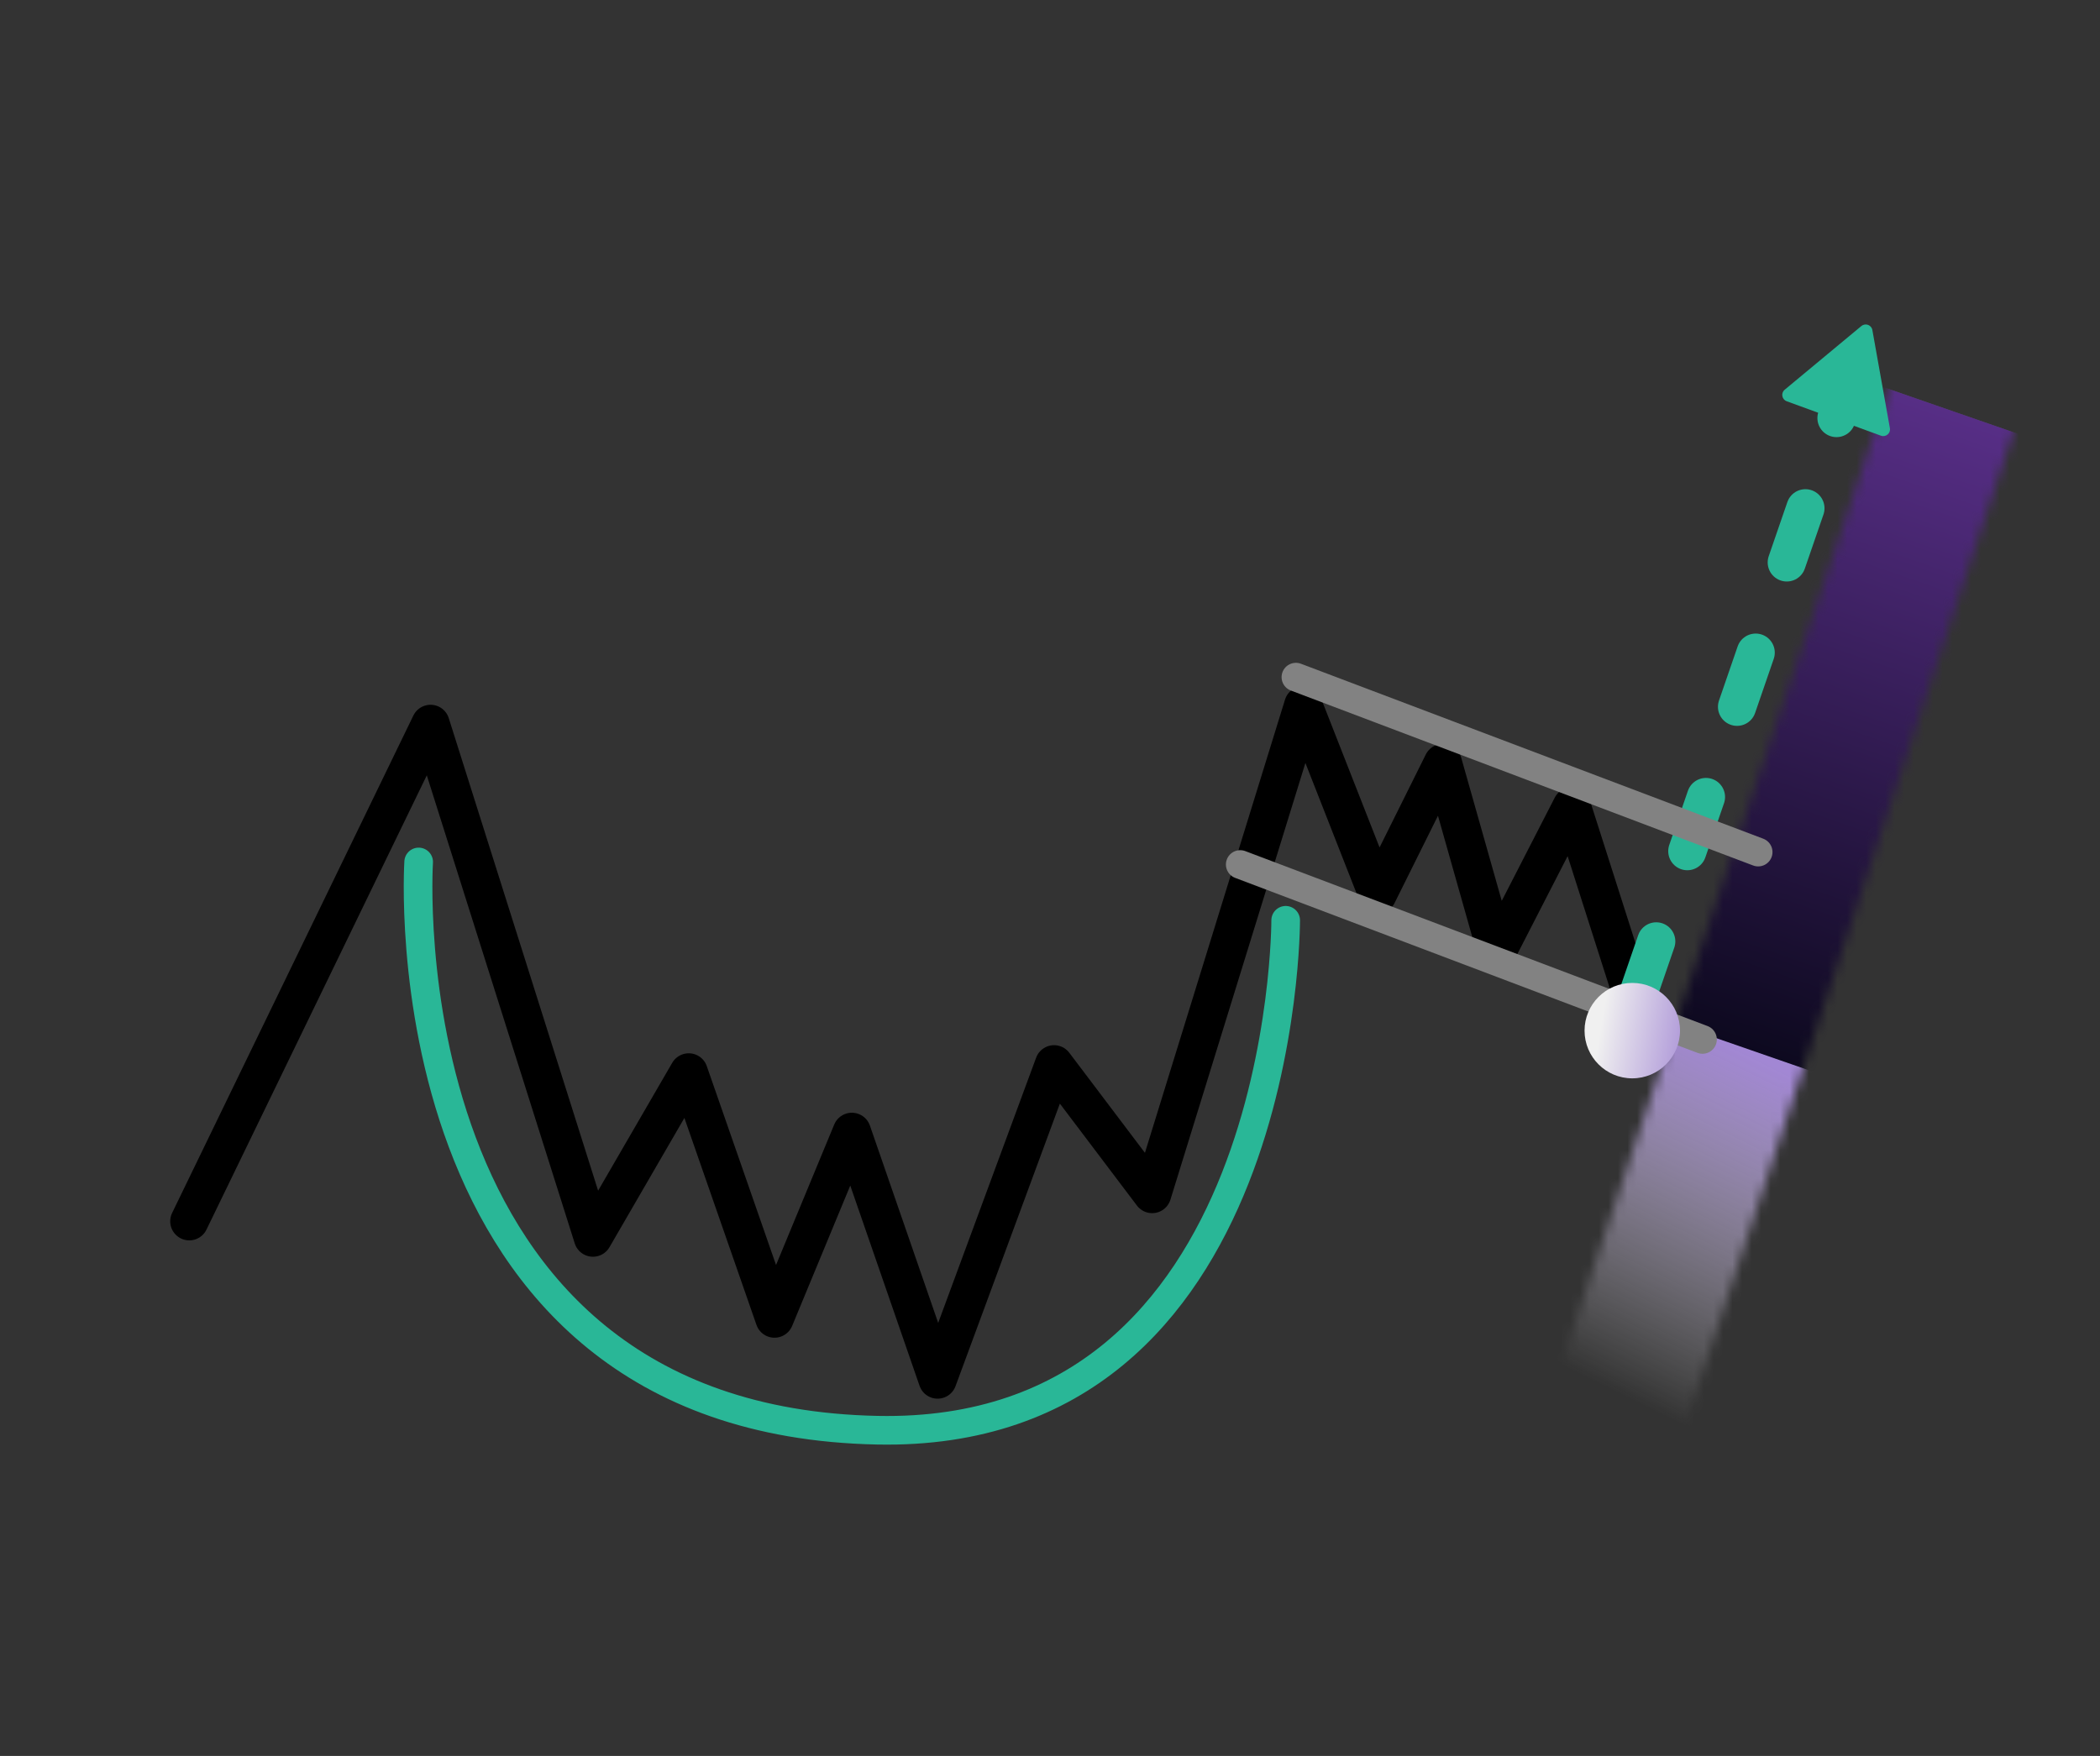 <?xml version="1.0" encoding="UTF-8"?> <svg xmlns="http://www.w3.org/2000/svg" width="220" height="184" viewBox="0 0 220 184" fill="none"><rect x="0" y="0" width="220" height="184" fill="#333333" stroke="none"/><g clip-path="url(#clip0_1_261)"><mask id="mask0_1_261" style="mask-type:alpha" maskUnits="userSpaceOnUse" x="154" y="26" width="64" height="145"><path d="M154.188 170.857L170.425 167.85L217.063 26.696L201.634 29.553L154.188 170.857Z" fill="#D9D9D9"></path></mask><g mask="url(#mask0_1_261)"><rect width="54.672" height="59.706" transform="matrix(0.944 0.33 0.33 -0.944 150.727 161.82)" fill="url(#paint0_linear_1_261)"></rect><rect width="41.065" height="70.163" transform="matrix(0.945 0.328 0.328 -0.945 157.653 101.096)" fill="url(#paint1_linear_1_261)"></rect><rect width="41.065" height="70.163" transform="matrix(0.945 0.328 0.328 -0.945 157.653 101.096)" fill="url(#paint2_linear_1_261)"></rect></g><path d="M170.99 104.319L164.66 84.49L156.784 99.833L151.159 79.952L144.31 93.729L136.532 73.9L120.704 125.124L110.425 111.522L98.225 144.564L89.243 118.601L81.138 138.176L72.154 112.372L62.118 129.691L45.105 75.852L19.831 127.976" stroke="black" stroke-width="4" stroke-linecap="round" stroke-linejoin="round"></path><path d="M43.86 90.323C43.86 90.323 40.041 148.831 91.924 149.869C134.828 150.727 134.691 96.435 134.691 96.435" stroke="#29B797" stroke-width="3" stroke-linecap="round" stroke-linejoin="round"></path><path d="M171.557 104.319L194.535 37.59" stroke="#29B797" stroke-width="4" stroke-linecap="round" stroke-linejoin="round" stroke-dasharray="6 10"></path><path d="M195.004 34.162L186.968 40.838C186.549 41.186 186.665 41.857 187.176 42.045L192.113 43.85L197.05 45.655C197.562 45.843 198.085 45.405 197.989 44.868L196.152 34.583C196.057 34.05 195.422 33.818 195.006 34.164L195.004 34.162Z" fill="#29B797"></path><path d="M129.929 90.588L178.358 108.922" stroke="#828282" stroke-width="3" stroke-linecap="round" stroke-linejoin="round"></path><path d="M135.761 70.956L184.19 89.289" stroke="#828282" stroke-width="3" stroke-linecap="round" stroke-linejoin="round"></path><circle cx="171" cy="107.998" r="5" fill="url(#paint3_linear_1_261)"></circle></g><defs><linearGradient id="paint0_linear_1_261" x1="17.417" y1="72.319" x2="11.188" y2="21.318" gradientUnits="userSpaceOnUse"><stop offset="0.26" stop-color="#A287D4"></stop><stop offset="1" stop-color="#F0F0F0" stop-opacity="0"></stop></linearGradient><linearGradient id="paint1_linear_1_261" x1="14.715" y1="-30.525" x2="0.605" y2="58.932" gradientUnits="userSpaceOnUse"><stop stop-color="#A287D4"></stop><stop offset="1" stop-color="#A287D4" stop-opacity="0.26"></stop></linearGradient><linearGradient id="paint2_linear_1_261" x1="20.532" y1="0" x2="20.532" y2="70.163" gradientUnits="userSpaceOnUse"><stop stop-color="#0D091F"></stop><stop offset="1" stop-color="#572E86"></stop></linearGradient><linearGradient id="paint3_linear_1_261" x1="164.631" y1="102.998" x2="179.006" y2="105.452" gradientUnits="userSpaceOnUse"><stop offset="0.26" stop-color="#F0F0F0"></stop><stop offset="1" stop-color="#A287D4"></stop></linearGradient><clipPath id="clip0_1_261"><rect width="220" height="184" fill="white"></rect></clipPath></defs></svg> 
